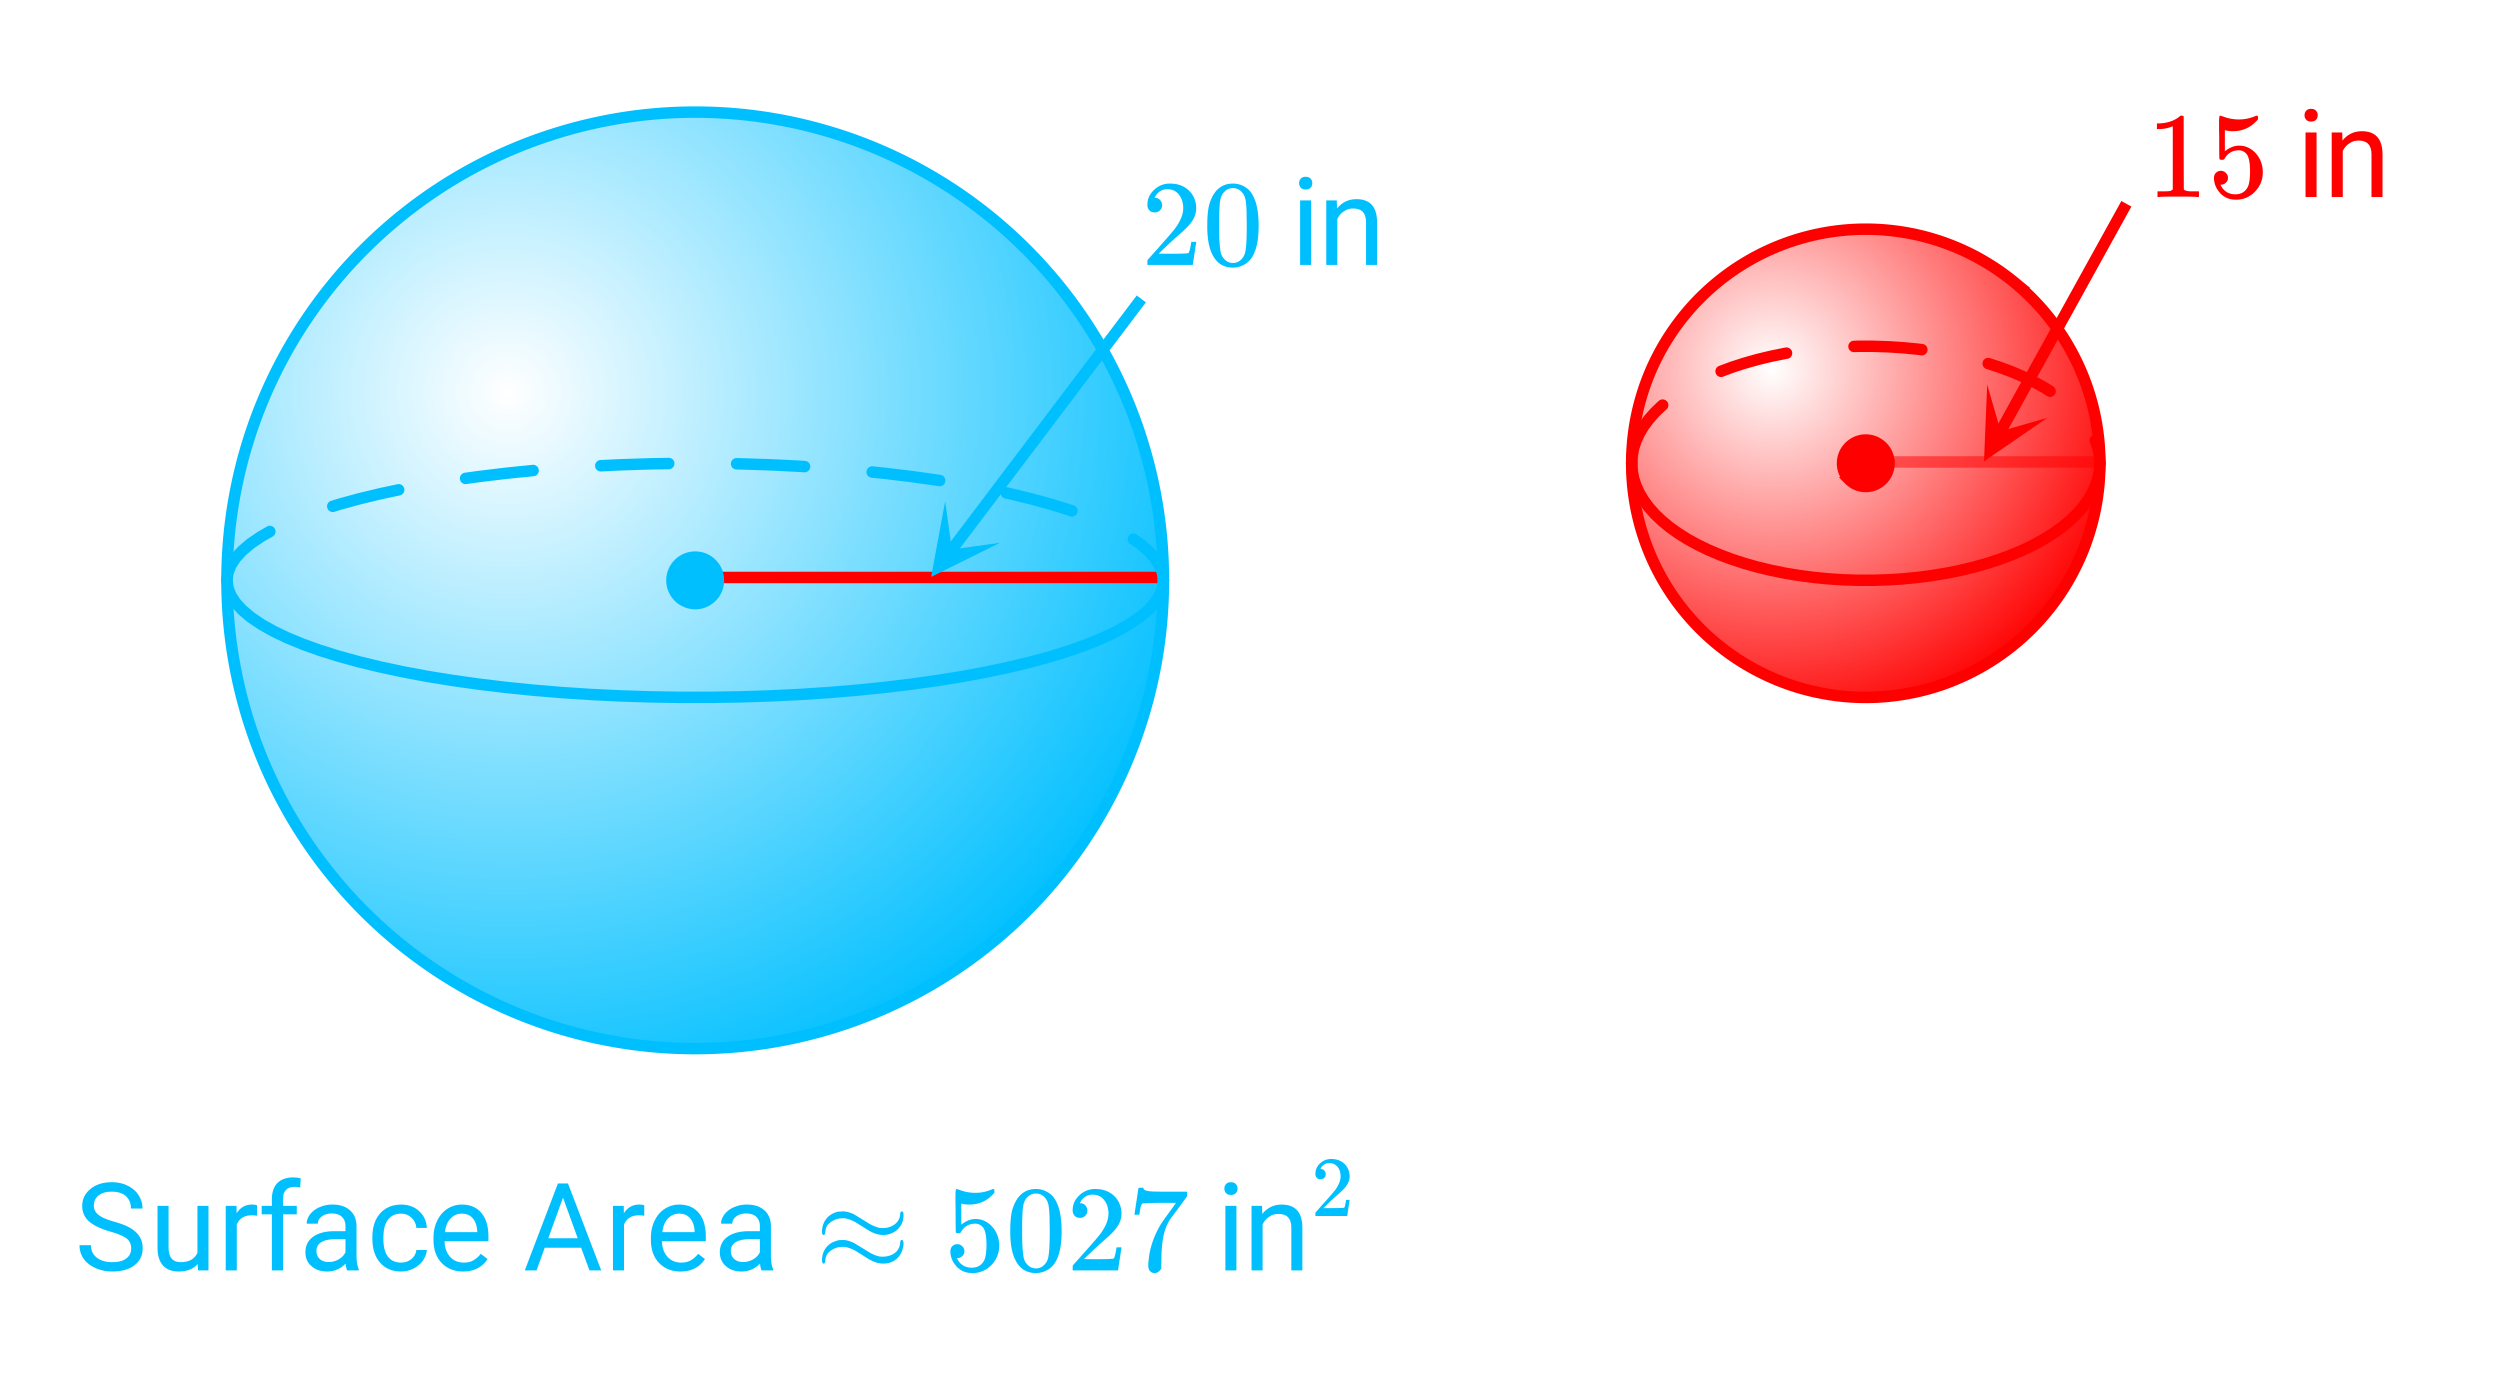 <svg xmlns="http://www.w3.org/2000/svg" xmlns:xlink="http://www.w3.org/1999/xlink" width="368" height="204.16" viewBox="0 0 276 153.12"><defs><symbol overflow="visible" id="l"><path d="M1.484-5.797c-.25 0-.449-.078-.593-.234a.853.853 0 0 1-.22-.594c0-.645.243-1.195.735-1.656a2.46 2.46 0 0 1 1.766-.703c.77 0 1.41.21 1.922.625.508.418.82.964.937 1.64.02.157.032.305.032.438 0 .523-.157 1.011-.47 1.468-.25.387-.761.907-1.53 1.563-.325.281-.774.695-1.344 1.234l-.797.766 1.016.016c1.414 0 2.171-.024 2.265-.079.031-.007.07-.101.125-.28.04-.095.102-.4.188-.923v-.03h.546v.03l-.375 2.47V0H.673v-.25c0-.188.008-.29.031-.313.008-.007.39-.437 1.14-1.28C2.82-2.939 3.446-3.66 3.72-4.017c.601-.812.906-1.562.906-2.25 0-.593-.156-1.086-.469-1.484-.304-.406-.734-.61-1.297-.61-.523 0-.945.235-1.265.704-.024.043-.047.093-.078.156a.274.274 0 0 0-.047.078c0 .012.02.016.062.016a.68.68 0 0 1 .547.25.801.801 0 0 1 .219.562.767.767 0 0 1-.235.563.76.76 0 0 1-.578.234zm0 0"/></symbol><symbol overflow="visible" id="m"><path d="M1.297-7.89c.5-.727 1.187-1.094 2.062-1.094.657 0 1.235.226 1.735.671.238.231.441.54.61.922.331.743.5 1.766.5 3.079 0 1.386-.196 2.449-.579 3.187-.25.523-.621.902-1.11 1.14a2.534 2.534 0 0 1-1.14.282c-1.031 0-1.79-.473-2.266-1.422-.386-.738-.578-1.8-.578-3.188 0-.843.051-1.535.156-2.078.114-.539.317-1.039.61-1.5zm3.031-.173a1.252 1.252 0 0 0-.953-.421c-.375 0-.7.14-.969.421-.199.211-.336.465-.406.766-.074.293-.121.805-.14 1.531 0 .055-.008.23-.016.532v.734c0 .867.008 1.469.031 1.813.04.636.094 1.09.156 1.359.07.273.207.508.406.703.25.273.563.406.938.406.363 0 .672-.133.922-.406.195-.195.332-.43.406-.703.07-.27.125-.723.156-1.36.02-.343.032-.945.032-1.812 0-.195-.008-.441-.016-.734v-.532c-.023-.726-.07-1.238-.14-1.53-.075-.302-.212-.556-.407-.766zm0 0"/></symbol><symbol overflow="visible" id="y"><path d="M9.375-6.125c0-.258.063-.39.188-.39.124 0 .187.136.187.406 0 .523-.14.964-.422 1.328a2.192 2.192 0 0 1-1.11.765c-.241.075-.48.11-.718.11-.305 0-.621-.063-.953-.188-.281-.093-.734-.347-1.36-.765-.312-.188-.539-.329-.671-.422a4.556 4.556 0 0 0-1.141-.453 3.027 3.027 0 0 0-.344-.016c-.46 0-.86.117-1.203.344-.45.273-.683.64-.703 1.11-.023.26-.086.39-.188.39-.125 0-.187-.133-.187-.406 0-.102.016-.254.047-.454.082-.394.25-.734.5-1.015.258-.29.582-.5.969-.625a1.5 1.5 0 0 1 .5-.094h.109c.05-.008.098-.016.14-.016.383 0 .801.106 1.25.313l1.72 1.062c.394.22.773.371 1.14.454.05.011.164.015.344.015.445 0 .847-.113 1.203-.344a1.48 1.48 0 0 0 .703-1.109zM.937-.75C.813-.75.75-.879.75-1.14c0-.114.016-.27.047-.47.082-.394.25-.734.5-1.015.258-.29.582-.492.969-.61.175-.07.343-.109.5-.109h.109c.05-.008.098-.015.14-.015.383 0 .801.109 1.25.328.02 0 .594.351 1.72 1.047.394.23.773.382 1.14.453.05.011.164.015.344.015.445 0 .847-.109 1.203-.328.406-.258.64-.633.703-1.125 0-.258.063-.39.188-.39.124 0 .187.148.187.437 0 .137-.023.277-.063.422a2.184 2.184 0 0 1-.75 1.266C8.552-.91 8.07-.75 7.5-.75c-.305 0-.621-.063-.953-.188-.281-.093-.734-.347-1.36-.765-.312-.188-.539-.328-.671-.422a4.556 4.556 0 0 0-1.141-.453 3.027 3.027 0 0 0-.344-.016c-.46 0-.86.117-1.203.344-.45.273-.683.64-.703 1.11-.023.261-.086.39-.188.39zm0 0"/></symbol><symbol overflow="visible" id="z"><path d="M1.438-2.89a.72.72 0 0 1 .546.234.72.72 0 0 1 .235.547c0 .21-.078.386-.235.53a.73.73 0 0 1-.515.22h-.094l.047.062c.133.293.336.531.61.719.28.187.613.281 1 .281.632 0 1.093-.27 1.374-.812.164-.332.25-.907.25-1.72 0-.925-.12-1.554-.36-1.89-.241-.289-.53-.437-.874-.437-.7 0-1.227.308-1.578.922-.043.062-.078.101-.11.109a.761.761 0 0 1-.203.016c-.148 0-.23-.024-.25-.079-.023-.03-.031-.816-.031-2.359 0-.27-.008-.586-.016-.953v-.703c0-.508.032-.766.094-.766.008-.008.024-.015.047-.015l.25.078c.582.23 1.18.344 1.797.344.633 0 1.242-.126 1.828-.376a.456.456 0 0 1 .172-.046c.07 0 .11.078.11.234v.172c-.731.875-1.653 1.312-2.766 1.312-.282 0-.532-.023-.75-.078l-.141-.031v2.328c.508-.414 1.035-.625 1.578-.625.176 0 .363.024.563.063.593.156 1.082.5 1.468 1.03.383.532.579 1.153.579 1.86 0 .824-.29 1.531-.86 2.125a2.821 2.821 0 0 1-2.11.89c-.573 0-1.058-.155-1.452-.468a1.618 1.618 0 0 1-.438-.453C.93-.945.758-1.348.687-1.828c0-.02-.007-.055-.015-.11v-.14c0-.25.07-.445.219-.594a.745.745 0 0 1 .546-.219zm0 0"/></symbol><symbol overflow="visible" id="A"><path d="M.75-6.188c0-.007.07-.5.219-1.468l.219-1.438c0-.02.085-.031.265-.031h.281v.047c0 .094.067.172.204.234.132.063.367.106.703.125.332.024 1.086.031 2.265.031h1.64v.516l-.921 1.266c-.137.187-.293.398-.469.625l-.39.531a7.378 7.378 0 0 0-.157.234c-.46.73-.734 1.704-.828 2.922-.043.375-.062.883-.062 1.516 0 .125-.008.258-.016.39v.438a.703.703 0 0 1-.281.375.674.674 0 0 1-.438.172.666.666 0 0 1-.53-.234c-.126-.145-.188-.348-.188-.61 0-.133.02-.39.062-.765.133-1.208.55-2.426 1.25-3.657.176-.289.555-.832 1.14-1.625l.61-.86h-1.25c-1.562 0-2.387.028-2.469.079-.043.023-.093.121-.156.297a4.333 4.333 0 0 0-.125.64c-.023.157-.039.243-.047.25v.047H.75zm0 0"/></symbol><symbol overflow="visible" id="C"><path d="M5.61 0c-.15-.031-.86-.047-2.141-.047C2.207-.047 1.5-.03 1.344 0h-.157v-.625h.344c.532 0 .867-.008 1.016-.031.07-.008.18-.067.328-.172v-6.969a.368.368 0 0 0-.11.031 3.865 3.865 0 0 1-1.39.266h-.25v-.625h.25c.758-.031 1.39-.203 1.89-.516.165-.093.305-.195.422-.312.02-.02.07-.031.157-.031a.36.36 0 0 1 .234.078v4.031l.016 4.047c.133.137.426.203.875.203h.797V0zm0 0"/></symbol><symbol overflow="visible" id="o"><path d="M2.25 0H1.031v-7.125H2.25zM.922-9.031c0-.196.062-.364.187-.5.125-.133.301-.203.532-.203.238 0 .421.07.546.203a.716.716 0 0 1 .188.5c0 .199-.063.367-.188.5-.124.136-.308.203-.546.203-.23 0-.407-.067-.532-.203a.703.703 0 0 1-.187-.5zm0 0"/></symbol><symbol overflow="visible" id="p"><path d="M2.078-7.125l.031.89c.551-.687 1.266-1.03 2.141-1.03 1.508 0 2.27.85 2.281 2.546V0H5.313v-4.719c0-.508-.122-.89-.36-1.14-.23-.25-.59-.375-1.078-.375-.387 0-.73.109-1.031.328-.305.21-.54.484-.703.828V0H.92v-7.125zm0 0"/></symbol><symbol overflow="visible" id="q"><path d="M3.938-4.281c-1.086-.313-1.876-.692-2.376-1.14A2.209 2.209 0 0 1 .829-7.11c0-.758.3-1.383.906-1.875.602-.5 1.391-.75 2.36-.75.656 0 1.238.132 1.75.39.52.25.922.602 1.203 1.047.289.45.437.938.437 1.469h-1.28c0-.57-.184-1.024-.548-1.36-.367-.332-.886-.5-1.562-.5-.625 0-1.117.141-1.469.422-.344.274-.516.653-.516 1.141 0 .387.164.715.5.984.332.274.895.524 1.688.75.8.22 1.426.465 1.875.735.445.273.781.59 1 .953.219.355.328.777.328 1.265 0 .782-.305 1.407-.906 1.876-.606.46-1.418.687-2.438.687A4.55 4.55 0 0 1 2.313-.25C1.738-.5 1.296-.844.984-1.281a2.558 2.558 0 0 1-.453-1.5h1.266c0 .586.21 1.043.64 1.375.426.336 1 .5 1.72.5.663 0 1.175-.133 1.53-.406.364-.27.547-.641.547-1.11 0-.469-.168-.832-.5-1.094-.336-.257-.933-.515-1.796-.765zm0 0"/></symbol><symbol overflow="visible" id="r"><path d="M5.328-.703c-.48.555-1.18.828-2.094.828-.761 0-1.34-.219-1.734-.656C1.102-.97.898-1.617.89-2.484v-4.641h1.22v4.594c0 1.086.44 1.625 1.328 1.625.925 0 1.546-.344 1.859-1.031v-5.188h1.219V0H5.359zm0 0"/></symbol><symbol overflow="visible" id="s"><path d="M4.375-6.031a3.712 3.712 0 0 0-.61-.047c-.792 0-1.335.34-1.624 1.016V0H.92v-7.125H2.11l.016.813c.406-.633.973-.954 1.703-.954.238 0 .422.032.547.094zm0 0"/></symbol><symbol overflow="visible" id="t"><path d="M1.516 0v-6.188H.39v-.937h1.125v-.734c0-.77.203-1.364.609-1.782.414-.414 1-.625 1.75-.625.281 0 .555.04.828.11l-.062 1c-.211-.04-.43-.063-.657-.063-.398 0-.703.117-.921.344-.211.23-.313.559-.313.984v.766h1.516v.938H2.75V0zm0 0"/></symbol><symbol overflow="visible" id="u"><path d="M5.328 0c-.074-.145-.133-.395-.172-.75-.574.586-1.25.875-2.031.875-.71 0-1.29-.195-1.734-.594C.94-.863.719-1.367.719-1.984c0-.739.281-1.313.844-1.72.562-.413 1.359-.624 2.39-.624h1.188v-.563c0-.425-.133-.765-.391-1.015-.25-.25-.625-.375-1.125-.375-.438 0-.805.11-1.094.328-.293.219-.437.484-.437.797H.859c0-.352.125-.696.375-1.032a2.587 2.587 0 0 1 1.032-.78 3.48 3.48 0 0 1 1.437-.298c.82 0 1.461.211 1.922.625.469.407.71.97.734 1.688v3.281c0 .656.082 1.18.25 1.563V0zM3.297-.922c.383 0 .75-.098 1.094-.297.343-.195.593-.457.75-.781v-1.453h-.97c-1.491 0-2.234.433-2.234 1.297 0 .386.125.687.375.906.258.219.586.328.985.328zm0 0"/></symbol><symbol overflow="visible" id="v"><path d="M3.781-.86c.438 0 .817-.128 1.14-.39.321-.27.505-.602.548-1h1.156c-.031.406-.18.797-.438 1.172-.25.367-.593.656-1.03.875-.43.219-.887.328-1.376.328-.969 0-1.742-.32-2.312-.969C.895-1.488.609-2.375.609-3.5v-.203c0-.695.125-1.317.375-1.86.258-.539.625-.957 1.094-1.25.477-.3 1.047-.453 1.703-.453.801 0 1.461.243 1.985.72.53.48.816 1.1.859 1.859H5.469c-.043-.458-.219-.833-.532-1.125-.312-.301-.699-.454-1.156-.454-.625 0-1.11.227-1.453.672-.336.45-.5 1.094-.5 1.938v.234c0 .824.164 1.461.5 1.906.344.438.828.657 1.453.657zm0 0"/></symbol><symbol overflow="visible" id="w"><path d="M3.875.125c-.96 0-1.746-.313-2.36-.938C.91-1.445.61-2.3.61-3.374v-.219c0-.707.133-1.336.407-1.89.27-.563.644-1 1.125-1.313a2.9 2.9 0 0 1 1.593-.469c.926 0 1.645.309 2.157.922.52.606.78 1.48.78 2.625v.5H1.829c.02.711.223 1.281.61 1.719.394.43.898.64 1.515.64.426 0 .785-.085 1.078-.265.301-.176.567-.41.797-.703l.75.578C5.973-.332 5.07.125 3.875.125zm-.14-6.39c-.493 0-.907.183-1.25.546-.337.356-.54.856-.61 1.5h3.563v-.093c-.032-.614-.2-1.094-.5-1.438-.293-.344-.696-.516-1.204-.516zm0 0"/></symbol><symbol overflow="visible" id="x"><path d="M6.406-2.5H2.391L1.484 0H.188l3.656-9.594h1.11L8.624 0H7.328zM2.781-3.547h3.25L4.406-8.03zm0 0"/></symbol><symbol overflow="visible" id="B"><path d="M1.047-4.063c-.18 0-.32-.05-.422-.156a.594.594 0 0 1-.156-.422c0-.457.172-.847.515-1.171.344-.32.754-.485 1.235-.485.539 0 .988.149 1.344.438.363.293.582.68.656 1.156.02.117.031.219.031.312 0 .368-.117.711-.344 1.032-.168.261-.523.62-1.062 1.078-.23.199-.543.492-.938.875l-.562.531h.718c.989 0 1.516-.016 1.579-.047.02 0 .05-.062.093-.187.02-.07.063-.29.125-.657v-.015h.391v.015L3.984-.03V0H.47v-.172c0-.133.004-.207.015-.219.008-.007.274-.312.797-.906A38.732 38.732 0 0 0 2.61-2.813c.426-.57.641-1.097.641-1.578 0-.414-.11-.757-.328-1.03-.219-.282-.527-.423-.922-.423-.367 0-.664.164-.89.485a1.274 1.274 0 0 0-.048.109c-.023.031-.03.055-.03.063h.046c.156 0 .281.058.375.171a.584.584 0 0 1 0 .797.55.55 0 0 1-.406.157zm0 0"/></symbol><clipPath id="a"><path d="M0 0h276v153H0zm0 0"/></clipPath><clipPath id="b"><path d="M25 12h104v104H25zm0 0"/></clipPath><clipPath id="c"><path d="M128.441 64.07c0 1.696-.082 3.383-.246 5.067a51.65 51.65 0 0 1-1.98 9.941 51.725 51.725 0 0 1-6.484 13.71 51.355 51.355 0 0 1-3.024 4.075 50.836 50.836 0 0 1-3.406 3.762 51.748 51.748 0 0 1-3.758 3.406 51.06 51.06 0 0 1-4.074 3.02 51.067 51.067 0 0 1-4.352 2.61 52.25 52.25 0 0 1-4.586 2.167 51.473 51.473 0 0 1-9.695 2.942 52.008 52.008 0 0 1-5.02.746 52.25 52.25 0 0 1-5.066.25 51.65 51.65 0 0 1-10.086-.996 50.907 50.907 0 0 1-9.695-2.942 51.725 51.725 0 0 1-13.012-7.797 52.639 52.639 0 0 1-3.762-3.406 52.639 52.639 0 0 1-3.406-3.762 50.364 50.364 0 0 1-3.02-4.074 51.725 51.725 0 0 1-4.777-8.938 50.908 50.908 0 0 1-2.941-9.695 51.65 51.65 0 0 1-.746-15.152 52.008 52.008 0 0 1 1.976-9.938 51.473 51.473 0 0 1 1.711-4.777 52.25 52.25 0 0 1 2.168-4.586 51.068 51.068 0 0 1 2.61-4.351 51.06 51.06 0 0 1 3.02-4.075 51.722 51.722 0 0 1 7.168-7.164 51.478 51.478 0 0 1 13.012-7.8 52.096 52.096 0 0 1 9.695-2.941 51.65 51.65 0 0 1 5.019-.747 52.187 52.187 0 0 1 10.132 0 51.72 51.72 0 0 1 9.938 1.98 50.339 50.339 0 0 1 4.777 1.707 52.25 52.25 0 0 1 4.586 2.168c1.492.801 2.945 1.668 4.352 2.61a52.08 52.08 0 0 1 4.074 3.023 50.86 50.86 0 0 1 3.758 3.407 50.004 50.004 0 0 1 3.406 3.757 52.08 52.08 0 0 1 3.023 4.075 52.105 52.105 0 0 1 2.61 4.351 52.25 52.25 0 0 1 2.168 4.586 50.339 50.339 0 0 1 1.707 4.777 51.72 51.72 0 0 1 1.98 9.938c.164 1.684.246 3.375.246 5.066zm0 0"/></clipPath><radialGradient id="d" gradientUnits="userSpaceOnUse" cx=".3" cy=".3" fx=".3" fy=".3" r=".8" gradientTransform="matrix(103.387 0 0 103.387 25.056 12.378)"><stop offset="0" stop-color="#fff"/><stop offset=".004" stop-color="#feffff"/><stop offset=".008" stop-color="#fdfeff"/><stop offset=".012" stop-color="#fcfeff"/><stop offset=".016" stop-color="#fbfeff"/><stop offset=".02" stop-color="#fafeff"/><stop offset=".023" stop-color="#f9fdff"/><stop offset=".027" stop-color="#f8fdff"/><stop offset=".031" stop-color="#f7fdff"/><stop offset=".035" stop-color="#f6fdff"/><stop offset=".039" stop-color="#f5fcff"/><stop offset=".043" stop-color="#f4fcff"/><stop offset=".047" stop-color="#f3fcff"/><stop offset=".051" stop-color="#f2fcff"/><stop offset=".055" stop-color="#f1fbff"/><stop offset=".059" stop-color="#f0fbff"/><stop offset=".063" stop-color="#effbff"/><stop offset=".066" stop-color="#eefbff"/><stop offset=".07" stop-color="#edfaff"/><stop offset=".074" stop-color="#ecfaff"/><stop offset=".078" stop-color="#ebfaff"/><stop offset=".082" stop-color="#eafaff"/><stop offset=".086" stop-color="#e9f9ff"/><stop offset=".09" stop-color="#e8f9ff"/><stop offset=".094" stop-color="#e7f9ff"/><stop offset=".098" stop-color="#e6f9ff"/><stop offset=".102" stop-color="#e5f8ff"/><stop offset=".105" stop-color="#e4f8ff"/><stop offset=".109" stop-color="#e3f8ff"/><stop offset=".113" stop-color="#e2f8ff"/><stop offset=".117" stop-color="#e1f7ff"/><stop offset=".121" stop-color="#e0f7ff"/><stop offset=".125" stop-color="#dff7ff"/><stop offset=".129" stop-color="#def7ff"/><stop offset=".133" stop-color="#ddf6ff"/><stop offset=".137" stop-color="#dcf6ff"/><stop offset=".141" stop-color="#dbf6ff"/><stop offset=".145" stop-color="#daf6ff"/><stop offset=".148" stop-color="#d9f5ff"/><stop offset=".152" stop-color="#d8f5ff"/><stop offset=".156" stop-color="#d7f5ff"/><stop offset=".16" stop-color="#d6f5ff"/><stop offset=".164" stop-color="#d5f4ff"/><stop offset=".168" stop-color="#d4f4ff"/><stop offset=".172" stop-color="#d3f4ff"/><stop offset=".176" stop-color="#d2f4ff"/><stop offset=".18" stop-color="#d1f3ff"/><stop offset=".184" stop-color="#d0f3ff"/><stop offset=".188" stop-color="#cff3ff"/><stop offset=".191" stop-color="#cef3ff"/><stop offset=".195" stop-color="#cdf2ff"/><stop offset=".199" stop-color="#ccf2ff"/><stop offset=".203" stop-color="#cbf2ff"/><stop offset=".207" stop-color="#caf2ff"/><stop offset=".211" stop-color="#c9f1ff"/><stop offset=".215" stop-color="#c8f1ff"/><stop offset=".219" stop-color="#c7f1ff"/><stop offset=".223" stop-color="#c6f1ff"/><stop offset=".227" stop-color="#c5f0ff"/><stop offset=".23" stop-color="#c4f0ff"/><stop offset=".234" stop-color="#c3f0ff"/><stop offset=".238" stop-color="#c2f0ff"/><stop offset=".242" stop-color="#c1efff"/><stop offset=".246" stop-color="#c0efff"/><stop offset=".25" stop-color="#bfefff"/><stop offset=".254" stop-color="#beefff"/><stop offset=".258" stop-color="#bdeeff"/><stop offset=".262" stop-color="#bceeff"/><stop offset=".266" stop-color="#bef"/><stop offset=".27" stop-color="#baeeff"/><stop offset=".273" stop-color="#b9edff"/><stop offset=".277" stop-color="#b8edff"/><stop offset=".281" stop-color="#b7edff"/><stop offset=".285" stop-color="#b6edff"/><stop offset=".289" stop-color="#b5ecff"/><stop offset=".293" stop-color="#b4ecff"/><stop offset=".297" stop-color="#b3ecff"/><stop offset=".301" stop-color="#b2ecff"/><stop offset=".305" stop-color="#b1ebff"/><stop offset=".309" stop-color="#b0ebff"/><stop offset=".313" stop-color="#afebff"/><stop offset=".316" stop-color="#aeebff"/><stop offset=".32" stop-color="#adeaff"/><stop offset=".324" stop-color="#aceaff"/><stop offset=".328" stop-color="#abeaff"/><stop offset=".332" stop-color="#aaeaff"/><stop offset=".336" stop-color="#a9e9ff"/><stop offset=".34" stop-color="#a8e9ff"/><stop offset=".344" stop-color="#a7e9ff"/><stop offset=".348" stop-color="#a6e9ff"/><stop offset=".352" stop-color="#a5e8ff"/><stop offset=".355" stop-color="#a4e8ff"/><stop offset=".359" stop-color="#a3e8ff"/><stop offset=".363" stop-color="#a2e8ff"/><stop offset=".367" stop-color="#a1e7ff"/><stop offset=".371" stop-color="#a0e7ff"/><stop offset=".375" stop-color="#9fe7ff"/><stop offset=".379" stop-color="#9ee7ff"/><stop offset=".383" stop-color="#9de6ff"/><stop offset=".387" stop-color="#9ce6ff"/><stop offset=".391" stop-color="#9be6ff"/><stop offset=".395" stop-color="#9ae6ff"/><stop offset=".398" stop-color="#99e5ff"/><stop offset=".402" stop-color="#98e5ff"/><stop offset=".406" stop-color="#97e5ff"/><stop offset=".41" stop-color="#96e5ff"/><stop offset=".414" stop-color="#95e4ff"/><stop offset=".418" stop-color="#94e4ff"/><stop offset=".422" stop-color="#93e4ff"/><stop offset=".426" stop-color="#92e4ff"/><stop offset=".43" stop-color="#91e3ff"/><stop offset=".434" stop-color="#90e3ff"/><stop offset=".438" stop-color="#8fe3ff"/><stop offset=".441" stop-color="#8ee3ff"/><stop offset=".445" stop-color="#8de2ff"/><stop offset=".449" stop-color="#8ce2ff"/><stop offset=".453" stop-color="#8be2ff"/><stop offset=".457" stop-color="#8ae2ff"/><stop offset=".461" stop-color="#89e1ff"/><stop offset=".465" stop-color="#88e1ff"/><stop offset=".469" stop-color="#87e1ff"/><stop offset=".473" stop-color="#86e1ff"/><stop offset=".477" stop-color="#85e0ff"/><stop offset=".48" stop-color="#84e0ff"/><stop offset=".484" stop-color="#83e0ff"/><stop offset=".488" stop-color="#82e0ff"/><stop offset=".492" stop-color="#81dfff"/><stop offset=".496" stop-color="#80dfff"/><stop offset=".5" stop-color="#7fdfff"/><stop offset=".504" stop-color="#7edfff"/><stop offset=".508" stop-color="#7ddeff"/><stop offset=".512" stop-color="#7cdeff"/><stop offset=".516" stop-color="#7bdeff"/><stop offset=".52" stop-color="#7adeff"/><stop offset=".523" stop-color="#79ddff"/><stop offset=".527" stop-color="#78ddff"/><stop offset=".531" stop-color="#7df"/><stop offset=".535" stop-color="#76ddff"/><stop offset=".539" stop-color="#75dcff"/><stop offset=".543" stop-color="#74dcff"/><stop offset=".547" stop-color="#73dcff"/><stop offset=".551" stop-color="#72dcff"/><stop offset=".555" stop-color="#71dbff"/><stop offset=".559" stop-color="#70dbff"/><stop offset=".563" stop-color="#6fdbff"/><stop offset=".566" stop-color="#6edbff"/><stop offset=".57" stop-color="#6ddaff"/><stop offset=".574" stop-color="#6cdaff"/><stop offset=".578" stop-color="#6bdaff"/><stop offset=".582" stop-color="#6adaff"/><stop offset=".586" stop-color="#69d9ff"/><stop offset=".59" stop-color="#68d9ff"/><stop offset=".594" stop-color="#67d9ff"/><stop offset=".598" stop-color="#66d9ff"/><stop offset=".602" stop-color="#65d8ff"/><stop offset=".605" stop-color="#64d8ff"/><stop offset=".609" stop-color="#63d8ff"/><stop offset=".613" stop-color="#62d8ff"/><stop offset=".617" stop-color="#61d7ff"/><stop offset=".621" stop-color="#60d7ff"/><stop offset=".625" stop-color="#5fd7ff"/><stop offset=".629" stop-color="#5ed7ff"/><stop offset=".633" stop-color="#5dd6ff"/><stop offset=".637" stop-color="#5cd6ff"/><stop offset=".641" stop-color="#5bd6ff"/><stop offset=".645" stop-color="#5ad6ff"/><stop offset=".648" stop-color="#59d5ff"/><stop offset=".652" stop-color="#58d5ff"/><stop offset=".656" stop-color="#57d5ff"/><stop offset=".66" stop-color="#56d5ff"/><stop offset=".664" stop-color="#55d4ff"/><stop offset=".668" stop-color="#54d4ff"/><stop offset=".672" stop-color="#53d4ff"/><stop offset=".676" stop-color="#52d4ff"/><stop offset=".68" stop-color="#51d3ff"/><stop offset=".684" stop-color="#50d3ff"/><stop offset=".688" stop-color="#4fd3ff"/><stop offset=".691" stop-color="#4ed3ff"/><stop offset=".695" stop-color="#4dd2ff"/><stop offset=".699" stop-color="#4cd2ff"/><stop offset=".703" stop-color="#4bd2ff"/><stop offset=".707" stop-color="#4ad2ff"/><stop offset=".711" stop-color="#49d1ff"/><stop offset=".715" stop-color="#48d1ff"/><stop offset=".719" stop-color="#47d1ff"/><stop offset=".723" stop-color="#46d1ff"/><stop offset=".727" stop-color="#45d0ff"/><stop offset=".73" stop-color="#44d0ff"/><stop offset=".734" stop-color="#43d0ff"/><stop offset=".738" stop-color="#42d0ff"/><stop offset=".742" stop-color="#41cfff"/><stop offset=".746" stop-color="#40cfff"/><stop offset=".75" stop-color="#3fcfff"/><stop offset=".754" stop-color="#3ecfff"/><stop offset=".758" stop-color="#3dceff"/><stop offset=".762" stop-color="#3cceff"/><stop offset=".766" stop-color="#3bceff"/><stop offset=".77" stop-color="#3aceff"/><stop offset=".773" stop-color="#39cdff"/><stop offset=".777" stop-color="#38cdff"/><stop offset=".781" stop-color="#37cdff"/><stop offset=".785" stop-color="#36cdff"/><stop offset=".789" stop-color="#35ccff"/><stop offset=".793" stop-color="#34ccff"/><stop offset=".797" stop-color="#3cf"/><stop offset=".801" stop-color="#32ccff"/><stop offset=".805" stop-color="#31cbff"/><stop offset=".809" stop-color="#30cbff"/><stop offset=".813" stop-color="#2fcbff"/><stop offset=".816" stop-color="#2ecbff"/><stop offset=".82" stop-color="#2dcaff"/><stop offset=".824" stop-color="#2ccaff"/><stop offset=".828" stop-color="#2bcaff"/><stop offset=".832" stop-color="#2acaff"/><stop offset=".836" stop-color="#29c9ff"/><stop offset=".84" stop-color="#28c9ff"/><stop offset=".844" stop-color="#27c9ff"/><stop offset=".848" stop-color="#26c9ff"/><stop offset=".852" stop-color="#25c8ff"/><stop offset=".855" stop-color="#24c8ff"/><stop offset=".859" stop-color="#23c8ff"/><stop offset=".863" stop-color="#22c8ff"/><stop offset=".867" stop-color="#21c7ff"/><stop offset=".871" stop-color="#20c7ff"/><stop offset=".875" stop-color="#1fc7ff"/><stop offset=".879" stop-color="#1ec7ff"/><stop offset=".883" stop-color="#1dc6ff"/><stop offset=".887" stop-color="#1cc6ff"/><stop offset=".891" stop-color="#1bc6ff"/><stop offset=".895" stop-color="#1ac6ff"/><stop offset=".898" stop-color="#19c5ff"/><stop offset=".902" stop-color="#18c5ff"/><stop offset=".906" stop-color="#17c5ff"/><stop offset=".91" stop-color="#16c5ff"/><stop offset=".914" stop-color="#15c4ff"/><stop offset=".918" stop-color="#14c4ff"/><stop offset=".922" stop-color="#13c4ff"/><stop offset=".926" stop-color="#12c4ff"/><stop offset=".93" stop-color="#11c3ff"/><stop offset=".934" stop-color="#10c3ff"/><stop offset=".938" stop-color="#0fc3ff"/><stop offset=".941" stop-color="#0ec3ff"/><stop offset=".945" stop-color="#0dc2ff"/><stop offset=".949" stop-color="#0cc2ff"/><stop offset=".953" stop-color="#0bc2ff"/><stop offset=".957" stop-color="#0ac2ff"/><stop offset=".961" stop-color="#09c1ff"/><stop offset=".965" stop-color="#08c1ff"/><stop offset=".969" stop-color="#07c1ff"/><stop offset=".973" stop-color="#06c1ff"/><stop offset=".977" stop-color="#05c0ff"/><stop offset=".98" stop-color="#04c0ff"/><stop offset=".984" stop-color="#03c0ff"/><stop offset=".988" stop-color="#02c0ff"/><stop offset=".992" stop-color="#01bfff"/><stop offset=".996" stop-color="#00bfff"/><stop offset="1" stop-color="#00bfff"/></radialGradient><clipPath id="e"><path d="M180 25h52v52h-52zm0 0"/></clipPath><clipPath id="f"><path d="M231.828 51.148a25.947 25.947 0 0 1-.496 5.043 25.753 25.753 0 0 1-.617 2.461 25.877 25.877 0 0 1-.852 2.387 26.142 26.142 0 0 1-2.39 4.469 24.72 24.72 0 0 1-1.512 2.035 25.018 25.018 0 0 1-1.703 1.883 25.916 25.916 0 0 1-3.914 3.21 26.142 26.142 0 0 1-4.469 2.39 25.163 25.163 0 0 1-4.852 1.469 25.702 25.702 0 0 1-7.574.376 25.702 25.702 0 0 1-2.508-.375 25.163 25.163 0 0 1-2.46-.613 25.979 25.979 0 0 1-2.391-.856 26.685 26.685 0 0 1-2.293-1.086 25.635 25.635 0 0 1-2.176-1.304 25.599 25.599 0 0 1-5.617-5.094 24.72 24.72 0 0 1-1.512-2.035 26.052 26.052 0 0 1-2.39-4.469 27.079 27.079 0 0 1-.852-2.387 25.753 25.753 0 0 1-1.113-7.504 25.869 25.869 0 0 1 1.113-7.504 25.621 25.621 0 0 1 1.938-4.68 26.052 26.052 0 0 1 2.816-4.214 25.831 25.831 0 0 1 3.582-3.582 26.644 26.644 0 0 1 2.035-1.512c.707-.468 1.43-.902 2.176-1.304a25.979 25.979 0 0 1 7.145-2.555 26.166 26.166 0 0 1 5.043-.496 26.146 26.146 0 0 1 5.038.496 25.979 25.979 0 0 1 7.145 2.555c.746.402 1.469.835 2.176 1.304.703.473 1.383.977 2.035 1.512a25.041 25.041 0 0 1 1.879 1.703 24.963 24.963 0 0 1 1.703 1.879c.539.656 1.043 1.336 1.512 2.04.472.702.906 1.429 1.304 2.175a25.622 25.622 0 0 1 2.555 7.14 25.869 25.869 0 0 1 .496 5.043zm0 0"/></clipPath><radialGradient id="g" gradientUnits="userSpaceOnUse" cx=".3" cy=".3" fx=".3" fy=".3" r=".8" gradientTransform="matrix(51.693 0 0 51.693 180.136 25.301)"><stop offset="0" stop-color="#fff"/><stop offset=".004" stop-color="#fffefe"/><stop offset=".008" stop-color="#fffdfd"/><stop offset=".012" stop-color="#fffcfc"/><stop offset=".016" stop-color="#fffbfb"/><stop offset=".02" stop-color="snow"/><stop offset=".023" stop-color="#fff9f9"/><stop offset=".027" stop-color="#fff8f8"/><stop offset=".031" stop-color="#fff7f7"/><stop offset=".035" stop-color="#fff6f6"/><stop offset=".039" stop-color="#fff5f5"/><stop offset=".043" stop-color="#fff4f4"/><stop offset=".047" stop-color="#fff3f3"/><stop offset=".051" stop-color="#fff2f2"/><stop offset=".055" stop-color="#fff1f1"/><stop offset=".059" stop-color="#fff0f0"/><stop offset=".063" stop-color="#ffefef"/><stop offset=".066" stop-color="#fee"/><stop offset=".07" stop-color="#ffeded"/><stop offset=".074" stop-color="#ffecec"/><stop offset=".078" stop-color="#ffebeb"/><stop offset=".082" stop-color="#ffeaea"/><stop offset=".086" stop-color="#ffe9e9"/><stop offset=".09" stop-color="#ffe8e8"/><stop offset=".094" stop-color="#ffe7e7"/><stop offset=".098" stop-color="#ffe6e6"/><stop offset=".102" stop-color="#ffe5e5"/><stop offset=".105" stop-color="#ffe4e4"/><stop offset=".109" stop-color="#ffe3e3"/><stop offset=".113" stop-color="#ffe2e2"/><stop offset=".117" stop-color="#ffe1e1"/><stop offset=".121" stop-color="#ffe0e0"/><stop offset=".125" stop-color="#ffdfdf"/><stop offset=".129" stop-color="#ffdede"/><stop offset=".133" stop-color="#fdd"/><stop offset=".137" stop-color="#ffdcdc"/><stop offset=".141" stop-color="#ffdbdb"/><stop offset=".145" stop-color="#ffdada"/><stop offset=".148" stop-color="#ffd9d9"/><stop offset=".152" stop-color="#ffd8d8"/><stop offset=".156" stop-color="#ffd7d7"/><stop offset=".16" stop-color="#ffd6d6"/><stop offset=".164" stop-color="#ffd5d5"/><stop offset=".168" stop-color="#ffd4d4"/><stop offset=".172" stop-color="#ffd3d3"/><stop offset=".176" stop-color="#ffd2d2"/><stop offset=".18" stop-color="#ffd1d1"/><stop offset=".184" stop-color="#ffd0d0"/><stop offset=".188" stop-color="#ffcfcf"/><stop offset=".191" stop-color="#ffcece"/><stop offset=".195" stop-color="#ffcdcd"/><stop offset=".199" stop-color="#fcc"/><stop offset=".203" stop-color="#ffcbcb"/><stop offset=".207" stop-color="#ffcaca"/><stop offset=".211" stop-color="#ffc9c9"/><stop offset=".215" stop-color="#ffc8c8"/><stop offset=".219" stop-color="#ffc7c7"/><stop offset=".223" stop-color="#ffc6c6"/><stop offset=".227" stop-color="#ffc5c5"/><stop offset=".23" stop-color="#ffc4c4"/><stop offset=".234" stop-color="#ffc3c3"/><stop offset=".238" stop-color="#ffc2c2"/><stop offset=".242" stop-color="#ffc1c1"/><stop offset=".246" stop-color="#ffc0c0"/><stop offset=".25" stop-color="#ffbfbf"/><stop offset=".254" stop-color="#ffbebe"/><stop offset=".258" stop-color="#ffbdbd"/><stop offset=".262" stop-color="#ffbcbc"/><stop offset=".266" stop-color="#fbb"/><stop offset=".27" stop-color="#ffbaba"/><stop offset=".273" stop-color="#ffb9b9"/><stop offset=".277" stop-color="#ffb8b8"/><stop offset=".281" stop-color="#ffb7b7"/><stop offset=".285" stop-color="#ffb6b6"/><stop offset=".289" stop-color="#ffb5b5"/><stop offset=".293" stop-color="#ffb4b4"/><stop offset=".297" stop-color="#ffb3b3"/><stop offset=".301" stop-color="#ffb2b2"/><stop offset=".305" stop-color="#ffb1b1"/><stop offset=".309" stop-color="#ffb0b0"/><stop offset=".313" stop-color="#ffafaf"/><stop offset=".316" stop-color="#ffaeae"/><stop offset=".32" stop-color="#ffadad"/><stop offset=".324" stop-color="#ffacac"/><stop offset=".328" stop-color="#ffabab"/><stop offset=".332" stop-color="#faa"/><stop offset=".336" stop-color="#ffa9a9"/><stop offset=".34" stop-color="#ffa8a8"/><stop offset=".344" stop-color="#ffa7a7"/><stop offset=".348" stop-color="#ffa6a6"/><stop offset=".352" stop-color="#ffa5a5"/><stop offset=".355" stop-color="#ffa4a4"/><stop offset=".359" stop-color="#ffa3a3"/><stop offset=".363" stop-color="#ffa2a2"/><stop offset=".367" stop-color="#ffa1a1"/><stop offset=".371" stop-color="#ffa0a0"/><stop offset=".375" stop-color="#ff9f9f"/><stop offset=".379" stop-color="#ff9e9e"/><stop offset=".383" stop-color="#ff9d9d"/><stop offset=".387" stop-color="#ff9c9c"/><stop offset=".391" stop-color="#ff9b9b"/><stop offset=".395" stop-color="#ff9a9a"/><stop offset=".398" stop-color="#f99"/><stop offset=".402" stop-color="#ff9898"/><stop offset=".406" stop-color="#ff9797"/><stop offset=".41" stop-color="#ff9696"/><stop offset=".414" stop-color="#ff9595"/><stop offset=".418" stop-color="#ff9494"/><stop offset=".422" stop-color="#ff9393"/><stop offset=".426" stop-color="#ff9292"/><stop offset=".43" stop-color="#ff9191"/><stop offset=".434" stop-color="#ff9090"/><stop offset=".438" stop-color="#ff8f8f"/><stop offset=".441" stop-color="#ff8e8e"/><stop offset=".445" stop-color="#ff8d8d"/><stop offset=".449" stop-color="#ff8c8c"/><stop offset=".453" stop-color="#ff8b8b"/><stop offset=".457" stop-color="#ff8a8a"/><stop offset=".461" stop-color="#ff8989"/><stop offset=".465" stop-color="#f88"/><stop offset=".469" stop-color="#ff8787"/><stop offset=".473" stop-color="#ff8686"/><stop offset=".477" stop-color="#ff8585"/><stop offset=".48" stop-color="#ff8484"/><stop offset=".484" stop-color="#ff8383"/><stop offset=".488" stop-color="#ff8282"/><stop offset=".492" stop-color="#ff8181"/><stop offset=".496" stop-color="#ff8080"/><stop offset=".5" stop-color="#ff7f7f"/><stop offset=".504" stop-color="#ff7e7e"/><stop offset=".508" stop-color="#ff7d7d"/><stop offset=".512" stop-color="#ff7c7c"/><stop offset=".516" stop-color="#ff7b7b"/><stop offset=".52" stop-color="#ff7a7a"/><stop offset=".523" stop-color="#ff7979"/><stop offset=".527" stop-color="#ff7878"/><stop offset=".531" stop-color="#f77"/><stop offset=".535" stop-color="#ff7676"/><stop offset=".539" stop-color="#ff7575"/><stop offset=".543" stop-color="#ff7474"/><stop offset=".547" stop-color="#ff7373"/><stop offset=".551" stop-color="#ff7272"/><stop offset=".555" stop-color="#ff7171"/><stop offset=".559" stop-color="#ff7070"/><stop offset=".563" stop-color="#ff6f6f"/><stop offset=".566" stop-color="#ff6e6e"/><stop offset=".57" stop-color="#ff6d6d"/><stop offset=".574" stop-color="#ff6c6c"/><stop offset=".578" stop-color="#ff6b6b"/><stop offset=".582" stop-color="#ff6a6a"/><stop offset=".586" stop-color="#ff6969"/><stop offset=".59" stop-color="#ff6868"/><stop offset=".594" stop-color="#ff6767"/><stop offset=".598" stop-color="#f66"/><stop offset=".602" stop-color="#ff6565"/><stop offset=".605" stop-color="#ff6464"/><stop offset=".609" stop-color="#ff6363"/><stop offset=".613" stop-color="#ff6262"/><stop offset=".617" stop-color="#ff6161"/><stop offset=".621" stop-color="#ff6060"/><stop offset=".625" stop-color="#ff5f5f"/><stop offset=".629" stop-color="#ff5e5e"/><stop offset=".633" stop-color="#ff5d5d"/><stop offset=".637" stop-color="#ff5c5c"/><stop offset=".641" stop-color="#ff5b5b"/><stop offset=".645" stop-color="#ff5a5a"/><stop offset=".648" stop-color="#ff5959"/><stop offset=".652" stop-color="#ff5858"/><stop offset=".656" stop-color="#ff5757"/><stop offset=".66" stop-color="#ff5656"/><stop offset=".664" stop-color="#f55"/><stop offset=".668" stop-color="#ff5454"/><stop offset=".672" stop-color="#ff5353"/><stop offset=".676" stop-color="#ff5252"/><stop offset=".68" stop-color="#ff5151"/><stop offset=".684" stop-color="#ff5050"/><stop offset=".688" stop-color="#ff4f4f"/><stop offset=".691" stop-color="#ff4e4e"/><stop offset=".695" stop-color="#ff4d4d"/><stop offset=".699" stop-color="#ff4c4c"/><stop offset=".703" stop-color="#ff4b4b"/><stop offset=".707" stop-color="#ff4a4a"/><stop offset=".711" stop-color="#ff4949"/><stop offset=".715" stop-color="#ff4848"/><stop offset=".719" stop-color="#ff4747"/><stop offset=".723" stop-color="#ff4646"/><stop offset=".727" stop-color="#ff4545"/><stop offset=".73" stop-color="#f44"/><stop offset=".734" stop-color="#ff4343"/><stop offset=".738" stop-color="#ff4242"/><stop offset=".742" stop-color="#ff4141"/><stop offset=".746" stop-color="#ff4040"/><stop offset=".75" stop-color="#ff3f3f"/><stop offset=".754" stop-color="#ff3e3e"/><stop offset=".758" stop-color="#ff3d3d"/><stop offset=".762" stop-color="#ff3c3c"/><stop offset=".766" stop-color="#ff3b3b"/><stop offset=".77" stop-color="#ff3a3a"/><stop offset=".773" stop-color="#ff3939"/><stop offset=".777" stop-color="#ff3838"/><stop offset=".781" stop-color="#ff3737"/><stop offset=".785" stop-color="#ff3636"/><stop offset=".789" stop-color="#ff3535"/><stop offset=".793" stop-color="#ff3434"/><stop offset=".797" stop-color="#f33"/><stop offset=".801" stop-color="#ff3232"/><stop offset=".805" stop-color="#ff3131"/><stop offset=".809" stop-color="#ff3030"/><stop offset=".813" stop-color="#ff2f2f"/><stop offset=".816" stop-color="#ff2e2e"/><stop offset=".82" stop-color="#ff2d2d"/><stop offset=".824" stop-color="#ff2c2c"/><stop offset=".828" stop-color="#ff2b2b"/><stop offset=".832" stop-color="#ff2a2a"/><stop offset=".836" stop-color="#ff2929"/><stop offset=".84" stop-color="#ff2828"/><stop offset=".844" stop-color="#ff2727"/><stop offset=".848" stop-color="#ff2626"/><stop offset=".852" stop-color="#ff2525"/><stop offset=".855" stop-color="#ff2424"/><stop offset=".859" stop-color="#ff2323"/><stop offset=".863" stop-color="#f22"/><stop offset=".867" stop-color="#ff2121"/><stop offset=".871" stop-color="#ff2020"/><stop offset=".875" stop-color="#ff1f1f"/><stop offset=".879" stop-color="#ff1e1e"/><stop offset=".883" stop-color="#ff1d1d"/><stop offset=".887" stop-color="#ff1c1c"/><stop offset=".891" stop-color="#ff1b1b"/><stop offset=".895" stop-color="#ff1a1a"/><stop offset=".898" stop-color="#ff1919"/><stop offset=".902" stop-color="#ff1818"/><stop offset=".906" stop-color="#ff1717"/><stop offset=".91" stop-color="#ff1616"/><stop offset=".914" stop-color="#ff1515"/><stop offset=".918" stop-color="#ff1414"/><stop offset=".922" stop-color="#ff1313"/><stop offset=".926" stop-color="#ff1212"/><stop offset=".93" stop-color="#f11"/><stop offset=".934" stop-color="#ff1010"/><stop offset=".938" stop-color="#ff0f0f"/><stop offset=".941" stop-color="#ff0e0e"/><stop offset=".945" stop-color="#ff0d0d"/><stop offset=".949" stop-color="#ff0c0c"/><stop offset=".953" stop-color="#ff0b0b"/><stop offset=".957" stop-color="#ff0a0a"/><stop offset=".961" stop-color="#ff0909"/><stop offset=".965" stop-color="#ff0808"/><stop offset=".969" stop-color="#ff0707"/><stop offset=".973" stop-color="#ff0606"/><stop offset=".977" stop-color="#ff0505"/><stop offset=".98" stop-color="#ff0404"/><stop offset=".984" stop-color="#ff0303"/><stop offset=".988" stop-color="#ff0202"/><stop offset=".992" stop-color="#ff0101"/><stop offset=".996" stop-color="red"/><stop offset="1" stop-color="red"/></radialGradient><clipPath id="h"><path d="M102 55h9v9h-9zm0 0"/></clipPath><clipPath id="i"><path d="M110.402 59.922L87.22 90.586 56.555 67.402l23.183-30.664zm0 0"/></clipPath><clipPath id="j"><path d="M219 42h8v9h-8zm0 0"/></clipPath><clipPath id="k"><path d="M226.031 46.125L207.437 79.77l-33.644-18.594 18.594-33.649zm0 0"/></clipPath></defs><g clip-path="url(#a)" fill="#fff"><path d="M0 0h276v153.75H0zm0 0"/><path d="M0 0h276.75v153.75H0zm0 0"/></g><g clip-path="url(#b)"><g clip-path="url(#c)"><path d="M25.055 12.379v103.387H128.44V12.379zm0 0" fill="url(#d)"/></g></g><path d="M128.441 64.07c0 1.696-.082 3.383-.246 5.067a51.65 51.65 0 0 1-1.98 9.941 51.725 51.725 0 0 1-6.484 13.71 51.355 51.355 0 0 1-3.024 4.075 50.836 50.836 0 0 1-3.406 3.762 51.748 51.748 0 0 1-3.758 3.406 51.06 51.06 0 0 1-4.074 3.02 51.067 51.067 0 0 1-4.352 2.61 52.25 52.25 0 0 1-4.586 2.167 51.473 51.473 0 0 1-9.695 2.942 52.008 52.008 0 0 1-5.02.746 52.25 52.25 0 0 1-5.066.25 51.65 51.65 0 0 1-10.086-.996 50.908 50.908 0 0 1-9.695-2.942 51.725 51.725 0 0 1-13.012-7.797 52.639 52.639 0 0 1-3.762-3.406 52.638 52.638 0 0 1-3.406-3.762 50.364 50.364 0 0 1-3.02-4.074 51.725 51.725 0 0 1-4.777-8.938 50.907 50.907 0 0 1-2.941-9.695 51.65 51.65 0 0 1-.746-15.152 52.008 52.008 0 0 1 1.976-9.938 51.473 51.473 0 0 1 1.711-4.777 52.25 52.25 0 0 1 2.168-4.586 51.067 51.067 0 0 1 2.61-4.351 51.06 51.06 0 0 1 3.02-4.075 51.722 51.722 0 0 1 7.168-7.164 51.477 51.477 0 0 1 13.012-7.8 52.096 52.096 0 0 1 9.695-2.941 51.65 51.65 0 0 1 5.019-.747 52.186 52.186 0 0 1 10.132 0 51.72 51.72 0 0 1 9.938 1.98 50.339 50.339 0 0 1 4.777 1.708 52.25 52.25 0 0 1 4.586 2.167c1.492.801 2.946 1.668 4.352 2.61a52.08 52.08 0 0 1 4.074 3.023 50.86 50.86 0 0 1 3.758 3.407 50.004 50.004 0 0 1 3.406 3.757 52.08 52.08 0 0 1 3.023 4.075 52.104 52.104 0 0 1 2.61 4.351 52.25 52.25 0 0 1 2.168 4.586 50.339 50.339 0 0 1 1.707 4.777 51.72 51.72 0 0 1 1.98 9.938c.164 1.684.246 3.375.246 5.066zm0 0" fill="none" stroke-width="1.266" stroke="#00bfff"/><g clip-path="url(#e)"><g clip-path="url(#f)"><path d="M180.137 25.3v51.696h51.691V25.301zm0 0" fill="url(#g)"/></g></g><path d="M231.828 51.148a25.948 25.948 0 0 1-.496 5.043 25.753 25.753 0 0 1-.617 2.461 25.877 25.877 0 0 1-.852 2.387 26.142 26.142 0 0 1-2.39 4.469 24.72 24.72 0 0 1-1.512 2.035 25.018 25.018 0 0 1-1.703 1.883 25.916 25.916 0 0 1-3.914 3.21 26.142 26.142 0 0 1-4.469 2.39 25.163 25.163 0 0 1-4.852 1.469 25.702 25.702 0 0 1-7.574.376 25.702 25.702 0 0 1-2.508-.375 25.163 25.163 0 0 1-2.46-.613 25.979 25.979 0 0 1-2.391-.856 26.685 26.685 0 0 1-2.293-1.086 25.635 25.635 0 0 1-2.176-1.304 25.599 25.599 0 0 1-5.617-5.094 24.72 24.72 0 0 1-1.512-2.035 26.052 26.052 0 0 1-2.39-4.469 27.079 27.079 0 0 1-.852-2.387 25.753 25.753 0 0 1-1.113-7.504 25.869 25.869 0 0 1 1.113-7.504 25.621 25.621 0 0 1 1.937-4.68 26.052 26.052 0 0 1 2.817-4.214 25.832 25.832 0 0 1 3.582-3.582 26.644 26.644 0 0 1 2.035-1.512c.707-.468 1.43-.902 2.176-1.304a25.979 25.979 0 0 1 7.145-2.555 26.165 26.165 0 0 1 5.043-.496 26.146 26.146 0 0 1 5.038.496 25.979 25.979 0 0 1 7.145 2.555c.746.402 1.469.836 2.176 1.304.703.473 1.383.977 2.035 1.512a25.041 25.041 0 0 1 1.879 1.703 24.963 24.963 0 0 1 1.703 1.879c.539.656 1.043 1.336 1.512 2.04.472.702.906 1.429 1.304 2.175a25.621 25.621 0 0 1 2.555 7.14 25.869 25.869 0 0 1 .496 5.043zm0 0M76.5 63.75h51.75" fill="none" stroke-width="1.266" stroke="red"/><path d="M126 33l-20.96 27.723" fill="none" stroke-width="1.266" stroke="#00bfff"/><g clip-path="url(#h)"><g clip-path="url(#i)"><path d="M110.402 59.922l-7.605 3.766 1.55-8.344.739 5.316zm0 0" fill="#00bfff"/></g></g><path d="M206.25 51h25.5" fill="none" stroke-width="1.266" stroke="red" stroke-opacity=".502"/><path d="M234.75 22.5l-13.914 25.176" fill="none" stroke-width="1.266" stroke="red"/><g clip-path="url(#j)"><g clip-path="url(#k)"><path d="M226.031 46.125l-6.996 4.809.352-8.485 1.488 5.16zm0 0" fill="red"/></g></g><path d="M79.523 64.07c0 .368-.07.723-.21 1.063-.141.34-.34.64-.602.902a2.757 2.757 0 0 1-3.023.598 2.74 2.74 0 0 1-1.5-1.5 2.69 2.69 0 0 1-.215-1.063c0-.367.07-.722.215-1.062.14-.34.34-.64.601-.899a2.757 2.757 0 0 1 1.96-.812 2.757 2.757 0 0 1 1.962.812 2.757 2.757 0 0 1 .812 1.96zm0 0" fill="#00bfff" stroke-width=".844" stroke="#00bfff"/><path d="M208.758 51.148a2.757 2.757 0 0 1-.813 1.961c-.261.262-.562.461-.902.602-.34.14-.691.21-1.059.21-.37 0-.722-.07-1.062-.21-.34-.14-.64-.34-.902-.602a2.752 2.752 0 0 1-.813-1.96c0-.368.07-.723.211-1.063.14-.34.344-.64.602-.902.261-.258.562-.457.902-.602.34-.14.691-.21 1.062-.21.368 0 .72.07 1.059.21.34.145.64.344.902.602.258.261.461.562.602.902.14.34.21.695.21 1.062zm0 0" fill="red" stroke-width=".844" stroke="red"/><path d="M24.43 63.992l.105-.828a.914.914 0 0 1 .035-.148l.32-.825a.657.657 0 0 1 .06-.117l.527-.816a.468.468 0 0 1 .066-.082l.738-.809a.414.414 0 0 1 .059-.058l.941-.793c.016-.016.035-.028.051-.04l1.145-.777c.015-.011.03-.02.046-.027l.954-.543a.616.616 0 0 1 .484-.059.609.609 0 0 1 .379.301.61.61 0 0 1 .058.48.61.61 0 0 1-.296.383l-.957.54-.313-.551.36.523-1.145.777L27.69 60l.407.484-.942.793-.41-.484.469.426-.738.808-.47-.425.532.343-.527.817-.532-.344.59.227-.316.828-.59-.23.625.081-.105.828a.603.603 0 0 1-.243.418.59.59 0 0 1-.464.13.603.603 0 0 1-.422-.243.603.603 0 0 1-.125-.465zm12.12-8.699l.65-.203.019-.008 2.23-.613c.004 0 .012 0 .016-.004l2.383-.574c.004-.004.011-.004.015-.004l2.016-.43a.618.618 0 0 1 .476.086c.149.098.239.23.274.402a.596.596 0 0 1-.086.473.629.629 0 0 1-.398.277l-2.016.43-.133-.621.149.617-2.38.574-.148-.613.168.61-2.23.613-.168-.61.191.602-.648.203a.6.6 0 0 1-.485-.043.586.586 0 0 1-.308-.371.59.59 0 0 1 .043-.48.592.592 0 0 1 .37-.313zm14.766-3.105l1.434-.2 3-.363 3.04-.309a.63.63 0 0 1 .69.567.606.606 0 0 1-.136.465.622.622 0 0 1-.43.23l-3.016.305-2.972.355-1.434.203a.606.606 0 0 1-.469-.12.6.6 0 0 1-.246-.419.614.614 0 0 1 .121-.468.628.628 0 0 1 .418-.246zm14.985-1.403l2.168-.105 3.297-.106 2.05-.031a.609.609 0 0 1 .454.176c.125.12.187.27.19.445a.604.604 0 0 1-.179.45.601.601 0 0 1-.441.195l-2.035.03-3.274.106-2.168.106a.614.614 0 0 1-.457-.164.62.62 0 0 1-.207-.438.62.62 0 0 1 .164-.457.628.628 0 0 1 .438-.207zm15.035-.215l.387.004 3.297.106 3.261.16.582.039a.624.624 0 0 1 .434.21.622.622 0 0 1 .156.462.598.598 0 0 1-.215.433.603.603 0 0 1-.457.157l-.558-.036-3.243-.16-3.277-.105-.387-.008a.612.612 0 0 1-.445-.191.6.6 0 0 1-.176-.45.614.614 0 0 1 .192-.445.606.606 0 0 1 .449-.176zm15.023.914l1.38.141 2.995.36 2.903.41.199.03a.606.606 0 0 1 .414.255c.102.144.14.3.11.472a.607.607 0 0 1-.255.41.6.6 0 0 1-.472.114l-.176-.031-2.875-.403-2.973-.36-1.379-.14a.63.63 0 0 1-.336-1.117.609.609 0 0 1 .465-.14zm14.88 2.317l.394.086c.008 0 .012 0 .02.004l2.378.574a.035.035 0 0 0 .02.004l2.226.613c.008.004.016.004.024.008l2.066.648c.008 0 .016.004.024.008l.16.059a.613.613 0 0 1 .36.324c.073.16.081.32.023.484a.613.613 0 0 1-.325.36.615.615 0 0 1-.484.023l-.16-.059.21-.597-.187.605-2.066-.648.187-.602-.168.61-2.226-.614.168-.609-.149.613-2.379-.574.149-.617-.133.621-.394-.086a.604.604 0 0 1-.399-.273.623.623 0 0 1-.09-.477.61.61 0 0 1 .278-.398.597.597 0 0 1 .472-.09zm14.245 5.21l.68.466c.02.011.035.023.055.039l.941.793.059.058.738.809c.023.023.043.05.063.082l.53.816c.024.04.044.074.06.117l.316.825a.64.64 0 0 1 .039.148l.105.828a.603.603 0 0 1-.125.465.62.62 0 0 1-.422.242.603.603 0 0 1-.468-.129.598.598 0 0 1-.239-.418l-.109-.828.629-.082-.59.23-.316-.827.59-.227-.532.344-.531-.817.531-.343-.465.425-.738-.808.469-.426-.41.484-.942-.793.407-.484-.356.523-.68-.464a.606.606 0 0 1-.265-.403.607.607 0 0 1 .097-.476.597.597 0 0 1 .403-.266.623.623 0 0 1 .476.098zm0 0" fill="#00bfff"/><path d="M25.055 64.07l.11.828.315.825.528.82.738.805.945.797 1.141.777 1.344.758 1.531.734 1.719.707 1.894.68 2.067.648 2.23.614 2.38.574 2.523.539 2.656.496 2.777.45 2.887.405 2.984.36 3.07.312 3.149.262 3.203.21 3.254.157 3.285.106 3.309.054h3.312l3.309-.054L85 76.828l3.254-.156 3.203-.211 3.145-.262 3.074-.312 2.984-.36 2.887-.406 2.777-.45 2.656-.495 2.524-.54 2.379-.573 2.226-.614 2.067-.648 1.898-.68 1.715-.707 1.535-.734 1.34-.758 1.145-.777.945-.797.734-.805.532-.82.316-.825.105-.828" fill="none" stroke-width="1.266" stroke-linecap="round" stroke-linejoin="round" stroke="#00bfff"/><path d="M179.504 51.105l.055-.828c0-.023.004-.05.007-.078l.16-.824a.52.52 0 0 1 .02-.074l.266-.817.023-.07.371-.809c.008-.02.02-.039.031-.058l.473-.793c.008-.02.02-.035.031-.055l.575-.777c.011-.016.023-.027.035-.043l.672-.758.035-.039.765-.734c.012-.008.024-.02.036-.032l.093-.074a.612.612 0 0 1 .465-.144c.172.02.317.093.426.23.113.133.16.29.14.461a.603.603 0 0 1-.226.43l-.094.074-.402-.488.437.457-.765.734-.438-.457.473.422-.668.758-.477-.422.512.375-.574.777-.508-.375.543.324-.469.793-.547-.32.579.262-.371.808-.575-.265.602.195-.266.82-.601-.195.62.117-.16.828-.62-.12.632.038-.054.828a.594.594 0 0 1-.211.434.607.607 0 0 1-.461.156.608.608 0 0 1-.434-.21.622.622 0 0 1-.156-.462zm10.289-10.71l1.18-.438a.19.19 0 0 0 .027-.012l1.387-.449c.008-.004.015-.008.027-.008l1.441-.406c.008-.004.016-.004.024-.008l1.492-.36.024-.003 1.535-.313c.007 0 .015-.003.023-.003l.176-.028a.592.592 0 0 1 .469.11c.144.101.23.238.257.41a.62.62 0 0 1-.109.472.607.607 0 0 1-.41.254l-.176.032-.105-.625.129.62-1.54.31-.124-.618.148.613-1.492.36-.149-.614.172.61-1.445.406-.172-.61.2.602-1.391.45-.196-.602.223.594-1.184.441a.625.625 0 0 1-.813-.371.614.614 0 0 1 .017-.484.62.62 0 0 1 .355-.332zm14.875-2.782l.465-.015H206.832l1.652.054h.02l1.644.106c.008 0 .016 0 .02.004l1.629.156c.004 0 .012.004.02.004l.437.055a.617.617 0 0 1 .418.242c.105.14.148.297.125.468a.603.603 0 0 1-.242.418.606.606 0 0 1-.465.13l-.438-.06.082-.628-.062.633-1.625-.16.062-.63-.043.633-1.644-.109.043-.629-.02.633-1.656-.055.024-.633v.633h-1.66v-.633l.023.633-.469.016a.611.611 0 0 1-.453-.172.592.592 0 0 1-.2-.441.597.597 0 0 1 .173-.453.607.607 0 0 1 .441-.2zm15.031 1.922l1.266.41.027.012 1.328.492.024.012 1.261.539.032.012 1.187.574c.012.008.02.012.031.016l1.114.613.031.02.664.417c.149.09.242.223.281.395a.606.606 0 0 1-.082.476.598.598 0 0 1-.394.282.606.606 0 0 1-.477-.082l-.664-.418.336-.535-.305.554-1.113-.613.305-.555-.278.57-1.191-.578.277-.566-.246.582-1.261-.539.246-.582-.223.594-1.328-.496.223-.594-.196.601-1.265-.41a.62.62 0 0 1-.371-.316.606.606 0 0 1-.036-.48.615.615 0 0 1 .313-.372.615.615 0 0 1 .484-.035zm12.203 8.82l.028.06c.007.023.02.046.023.07l.266.816a.52.52 0 0 1 .02.074l.16.824a.587.587 0 0 1 .007.078l.055.828a.622.622 0 0 1-.156.461.608.608 0 0 1-.434.211.607.607 0 0 1-.46-.156.609.609 0 0 1-.212-.434l-.054-.828.632-.039-.62.121-.16-.828.62-.117-.601.195-.266-.82.602-.195-.575.265-.027-.058a.614.614 0 0 1-.016-.485.613.613 0 0 1 .328-.355c.16-.07.32-.078.485-.016a.613.613 0 0 1 .355.328zm0 0" fill="red"/><path d="M180.137 51.148l.05.829.16.824.266.816.367.809.473.793.57.777.672.758.766.734.86.711.949.68 1.03.644 1.114.614 1.191.578 1.262.535 1.328.496 1.387.453 1.445.406 1.493.36 1.535.312 1.574.258 1.601.211 1.63.16 1.64.106 1.652.05h1.66l1.653-.05 1.644-.106 1.625-.16 1.602-.21 1.574-.259 1.535-.312 1.493-.36 1.445-.406 1.387-.453 1.328-.496 1.261-.535 1.192-.578 1.113-.614 1.031-.644.95-.68.859-.71.766-.735.671-.758.57-.777.473-.793.368-.809.265-.816.16-.824.051-.829" fill="none" stroke-width="1.266" stroke-linecap="round" stroke-linejoin="round" stroke="red"/><use xlink:href="#l" x="126" y="29.25" fill="#00bfff"/><use xlink:href="#m" x="132.75" y="29.25" fill="#00bfff"/><use xlink:href="#n" x="139.5" y="29.25" fill="#00bfff"/><use xlink:href="#o" x="142.5" y="29.25" fill="#00bfff"/><use xlink:href="#p" x="145.5" y="29.25" fill="#00bfff"/><use xlink:href="#q" x="8.25" y="140.25" fill="#00bfff"/><use xlink:href="#r" x="16.5" y="140.25" fill="#00bfff"/><use xlink:href="#s" x="24" y="140.25" fill="#00bfff"/><use xlink:href="#t" x="28.5" y="140.25" fill="#00bfff"/><use xlink:href="#u" x="33" y="140.25" fill="#00bfff"/><use xlink:href="#v" x="40.5" y="140.25" fill="#00bfff"/><use xlink:href="#w" x="47.25" y="140.25" fill="#00bfff"/><use xlink:href="#n" x="54.75" y="140.25" fill="#00bfff"/><use xlink:href="#x" x="57.75" y="140.25" fill="#00bfff"/><use xlink:href="#s" x="66.75" y="140.25" fill="#00bfff"/><use xlink:href="#w" x="71.25" y="140.25" fill="#00bfff"/><use xlink:href="#u" x="78.75" y="140.25" fill="#00bfff"/><use xlink:href="#y" x="90" y="140.25" fill="#00bfff"/><use xlink:href="#z" x="104.25" y="140.25" fill="#00bfff"/><use xlink:href="#m" x="111" y="140.25" fill="#00bfff"/><use xlink:href="#l" x="117.75" y="140.25" fill="#00bfff"/><use xlink:href="#A" x="124.5" y="140.25" fill="#00bfff"/><use xlink:href="#n" x="131.25" y="140.25" fill="#00bfff"/><use xlink:href="#o" x="134.25" y="140.25" fill="#00bfff"/><use xlink:href="#p" x="137.25" y="140.25" fill="#00bfff"/><use xlink:href="#B" x="144.75" y="134.25" fill="#00bfff"/><use xlink:href="#C" x="237" y="21.75" fill="red"/><use xlink:href="#z" x="243.75" y="21.75" fill="red"/><use xlink:href="#n" x="250.5" y="21.75" fill="red"/><use xlink:href="#o" x="253.5" y="21.75" fill="red"/><use xlink:href="#p" x="256.5" y="21.75" fill="red"/></svg>